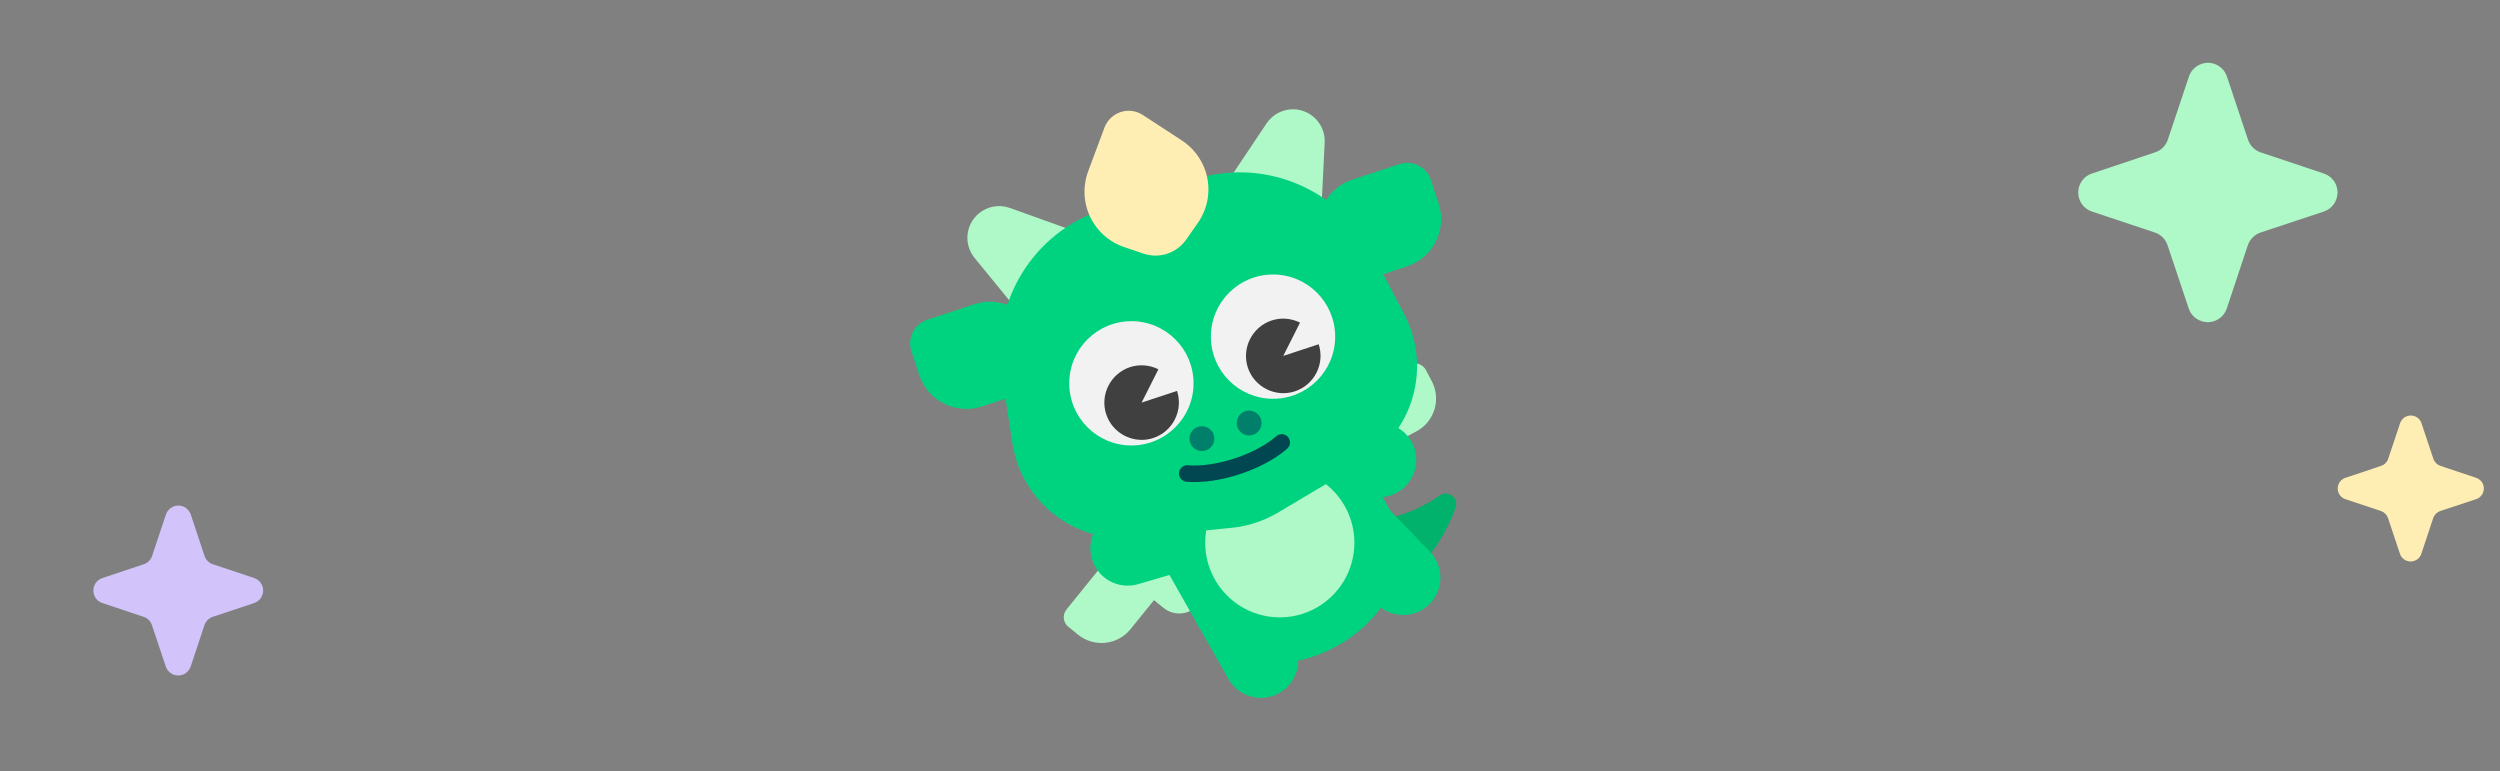 <?xml version="1.0" encoding="UTF-8"?><svg id="uuid-4adf476a-61d3-4741-8613-8742cd5954d4" xmlns="http://www.w3.org/2000/svg" viewBox="0 0 362.03 111.67"><rect x="0" y="0" width="362.03" height="111.67" fill="#808080" stroke="none"/><circle cx="178.15" cy="87.84" r="5.4" style="fill:none;"/><path d="M185.25,100.36c-2.59,1.47-5.89.56-7.36-2.04l-4.44-7.83c-1.47-2.59-.56-5.89,2.04-7.36s5.89-.56,7.36,2.04l4.44,7.83c1.47,2.59.56,5.89-2.04,7.36Z" style="fill:#00d37f;"/><circle cx="188.95" cy="84.82" r="8.1" style="fill:#00b26b;"/><path d="M192.35,92.17c8.56-3.97,15.7-10.99,18.44-18.64.5-1.41-1.1-2.64-2.33-1.77-8.46,5.96-16.45,2.71-22.93,5.72l6.81,14.7Z" style="fill:#00b26b;"/><circle cx="196.94" cy="77.19" r="5.4" style="fill:none;"/><path d="M206.95,87.54c-2.14,2.07-5.56,2.01-7.64-.13l-6.25-6.47c-2.07-2.14-2.01-5.56.13-7.64s5.56-2.01,7.64.13l6.25,6.47c2.07,2.14,2.01,5.56-.13,7.64Z" style="fill:#00d37f;"/><circle cx="194.83" cy="69.98" r="3.6" style="fill:none;"/><path d="M193.21,66.76l3.1-1.65-1.69-3.18c-.93-1.76-.27-3.94,1.49-4.87l7.95-4.22c.88-.47,1.97-.13,2.43.75l.84,1.59c1.4,2.63.4,5.9-2.24,7.3l-4.77,2.53.84,1.59c.93,1.76.27,3.94-1.49,4.87l-3.18,1.69c-1.79.95-4.03.24-4.93-1.61-.85-1.76-.1-3.88,1.63-4.79Z" style="fill:#aff8c8;"/><circle cx="173.03" cy="82.46" r="3.6" style="fill:none;"/><path d="M170.18,80.26l-2.21,2.73-2.8-2.27c-1.55-1.25-3.81-1.01-5.06.53l-5.66,7c-.63.77-.51,1.91.27,2.53l1.4,1.13c2.32,1.88,5.72,1.52,7.59-.8l3.4-4.2,1.4,1.13c1.55,1.25,3.81,1.01,5.06-.53l2.27-2.8c1.28-1.58,1-3.91-.64-5.14s-3.79-.84-5.01.68Z" style="fill:#aff8c8;"/><circle cx="171.94" cy="76.87" r="5.4" style="fill:none;"/><path d="M158.12,80.93c-.84-2.86.8-5.86,3.66-6.7l8.63-2.54c2.86-.84,5.86.8,6.7,3.66s-.8,5.86-3.66,6.7l-8.63,2.54c-2.86.84-5.86-.8-6.7-3.66Z" style="fill:#00d37f;"/><circle cx="190.71" cy="66.16" r="5.4" style="fill:none;"/><path d="M205.09,66.87c-.15,2.98-2.68,5.28-5.66,5.13l-8.99-.44c-2.98-.15-5.28-2.68-5.13-5.66.15-2.98,2.68-5.28,5.66-5.13l8.99.44c2.98.15,5.28,2.68,5.13,5.66Z" style="fill:#00d37f;"/><path d="M169.28,72.17c-2.59,1.47-3.51,4.77-2.04,7.36l6.21,10.96c3.43,6.05,12.52,7.39,20.31,2.97,7.78-4.41,11.31-12.9,7.88-18.95l-6.21-10.96c-1.47-2.59-4.77-3.51-7.36-2.04l-18.79,10.65Z" style="fill:#00d37f;"/><circle cx="185.33" cy="78.6" r="10.8" style="fill:#aff8c8;"/><path d="M191.17,34.04l.66-13.39c.12-2.54-1.83-4.69-4.37-4.82h0c-1.61-.08-3.15.69-4.05,2.04l-10.22,15.29,17.98.88Z" style="fill:#aff8c8;"/><path d="M149.61,47.73l-8.48-10.38c-1.61-1.97-1.32-4.86.65-6.47h0c1.25-1.02,2.94-1.31,4.46-.77l17.3,6.22-13.94,11.39Z" style="fill:#aff8c8;"/><path d="M197.3,66.95l-12.23,7.28c-2.04,1.21-4.32,1.96-6.68,2.2l-14.16,1.41c-8.57.86-16.31-5.14-17.62-13.65l-1.55-10.02c-1.61-10.44,4.56-20.51,14.59-23.81l13.11-4.32c10.03-3.3,20.98,1.13,25.88,10.48l4.71,8.98c4,7.62,1.34,17.05-6.06,21.45Z" style="fill:#00d37f;"/><circle cx="174.05" cy="63.52" r="1.8" style="fill:#00806a;"/><circle cx="180.89" cy="61.26" r="1.8" style="fill:#00806a;"/><path d="M136.25,44.25h7.2c3.97,0,7.2,3.23,7.2,7.2v7.2h-10.8c-3.97,0-7.2-3.23-7.2-7.2v-3.6c0-1.99,1.61-3.6,3.6-3.6Z" transform="translate(-8.98 46.9) rotate(-18.23)" style="fill:#00d37f;"/><path d="M197.98,25.1h10.8v7.2c0,3.97-3.23,7.2-7.2,7.2h-7.2c-1.99,0-3.6-1.61-3.6-3.6v-3.6c0-3.97,3.23-7.2,7.2-7.2Z" transform="translate(399.64 .48) rotate(161.77)" style="fill:#00d37f;"/><path d="M162.27,16.23h0c1.08-.36,2.26-.2,3.22.42l5.66,3.69c1.61,1.05,2.81,2.62,3.42,4.44h0c.83,2.53.43,5.3-1.1,7.49l-1.7,2.43c-.67.96-1.63,1.67-2.74,2.04h0c-1.11.37-2.31.36-3.42-.01l-2.81-.95c-2.52-.85-4.5-2.84-5.33-5.37h0c-.6-1.83-.56-3.8.11-5.6l2.36-6.33c.4-1.07,1.26-1.89,2.34-2.25Z" style="fill:#ffeeb4;"/><circle cx="163.84" cy="55.51" r="9" style="fill:#f2f2f2;"/><path d="M165.32,58.3l2.43-4.82c-1.28-.64-2.76-.76-4.12-.31-2.81.93-4.37,4-3.44,6.82s4,4.37,6.82,3.44,4.37-4,3.44-6.82l-5.13,1.69Z" style="fill:#404040;"/><circle cx="184.35" cy="48.75" r="9" style="fill:#f2f2f2;"/><path d="M185.83,51.54l2.43-4.82c-1.28-.64-2.76-.76-4.12-.31-2.81.93-4.37,4-3.44,6.82.93,2.81,4,4.37,6.82,3.44s4.37-4,3.44-6.82l-5.13,1.69Z" style="fill:#404040;"/><path d="M171.93,68.57c4.31.36,10.43-1.65,13.68-4.5" style="fill:none; stroke:#004751; stroke-linecap:round; stroke-miterlimit:10; stroke-width:2.4px;"/><path d="M336.5,30.64l-9.14,3.03c-.43.14-.82.39-1.14.71-.32.32-.56.71-.71,1.14l-3.04,9.14c-.19.58-.56,1.09-1.05,1.44-.5.36-1.09.56-1.71.56-.61,0-1.21-.2-1.71-.56-.5-.36-.87-.86-1.05-1.44l-3.06-9.14c-.14-.43-.38-.82-.7-1.14-.32-.32-.71-.56-1.14-.71l-9.1-3.03c-.58-.19-1.09-.56-1.45-1.05-.36-.5-.55-1.09-.55-1.71s.19-1.21.55-1.71c.36-.5.87-.87,1.45-1.05l9.13-3.06c.43-.14.82-.37,1.14-.69.32-.32.56-.71.7-1.13l3.06-9.15c.19-.58.56-1.09,1.05-1.44.5-.36,1.09-.56,1.71-.56.61,0,1.2.2,1.7.56.5.36.86.86,1.05,1.44l3.05,9.15c.15.42.39.81.71,1.13.32.32.71.56,1.14.7l9.14,3.06c.57.2,1.07.56,1.43,1.05.36.5.55,1.09.55,1.71-.01.61-.21,1.21-.57,1.71-.36.49-.87.86-1.45,1.05" style="fill:#aff8c8;"/><path d="M358.54,72.29l-5.15,1.71c-.24.08-.46.22-.64.4-.18.18-.32.4-.4.64l-1.71,5.15c-.11.33-.32.61-.59.81-.28.2-.62.31-.96.31s-.68-.11-.96-.31c-.28-.2-.49-.49-.59-.81l-1.72-5.15c-.08-.24-.21-.46-.39-.64-.18-.18-.4-.32-.64-.4l-5.13-1.71c-.33-.11-.62-.31-.82-.59-.2-.28-.31-.62-.31-.96s.11-.68.31-.96c.2-.28.49-.49.82-.59l5.14-1.72c.24-.08.46-.21.64-.39.18-.18.32-.4.4-.64l1.72-5.15c.11-.33.32-.61.59-.81.28-.2.62-.31.96-.31.34,0,.68.11.96.31.28.2.49.49.59.81l1.72,5.15c.08.24.22.46.4.64.18.18.4.31.64.39l5.15,1.72c.32.11.6.32.81.59.2.28.31.62.31.96,0,.35-.12.68-.32.96-.2.28-.49.49-.82.59" style="fill:#ffeeb4;"/><path d="M36.8,87.33l-5.98,1.99c-.28.09-.54.25-.75.46-.21.21-.37.46-.46.74l-1.99,5.98c-.12.38-.37.71-.69.95-.32.24-.72.37-1.12.37s-.79-.13-1.12-.37c-.32-.23-.57-.57-.69-.95l-2-5.98c-.09-.28-.25-.54-.46-.74-.21-.21-.46-.37-.75-.46l-5.96-1.99c-.38-.12-.72-.36-.95-.69-.23-.33-.36-.72-.36-1.12s.13-.79.36-1.12c.24-.33.57-.57.95-.69l5.98-2c.28-.09.54-.24.75-.45.21-.21.37-.46.46-.74l2-5.99c.12-.38.37-.71.69-.95.32-.24.72-.36,1.12-.37.4,0,.79.13,1.11.37.32.24.56.57.69.94l1.99,5.99c.1.28.25.53.46.74.21.21.46.37.75.46l5.98,2c.38.13.7.37.94.69.23.33.36.72.36,1.12,0,.4-.14.79-.37,1.12-.24.32-.57.56-.95.69" style="fill:#d2c4fb;"/></svg>